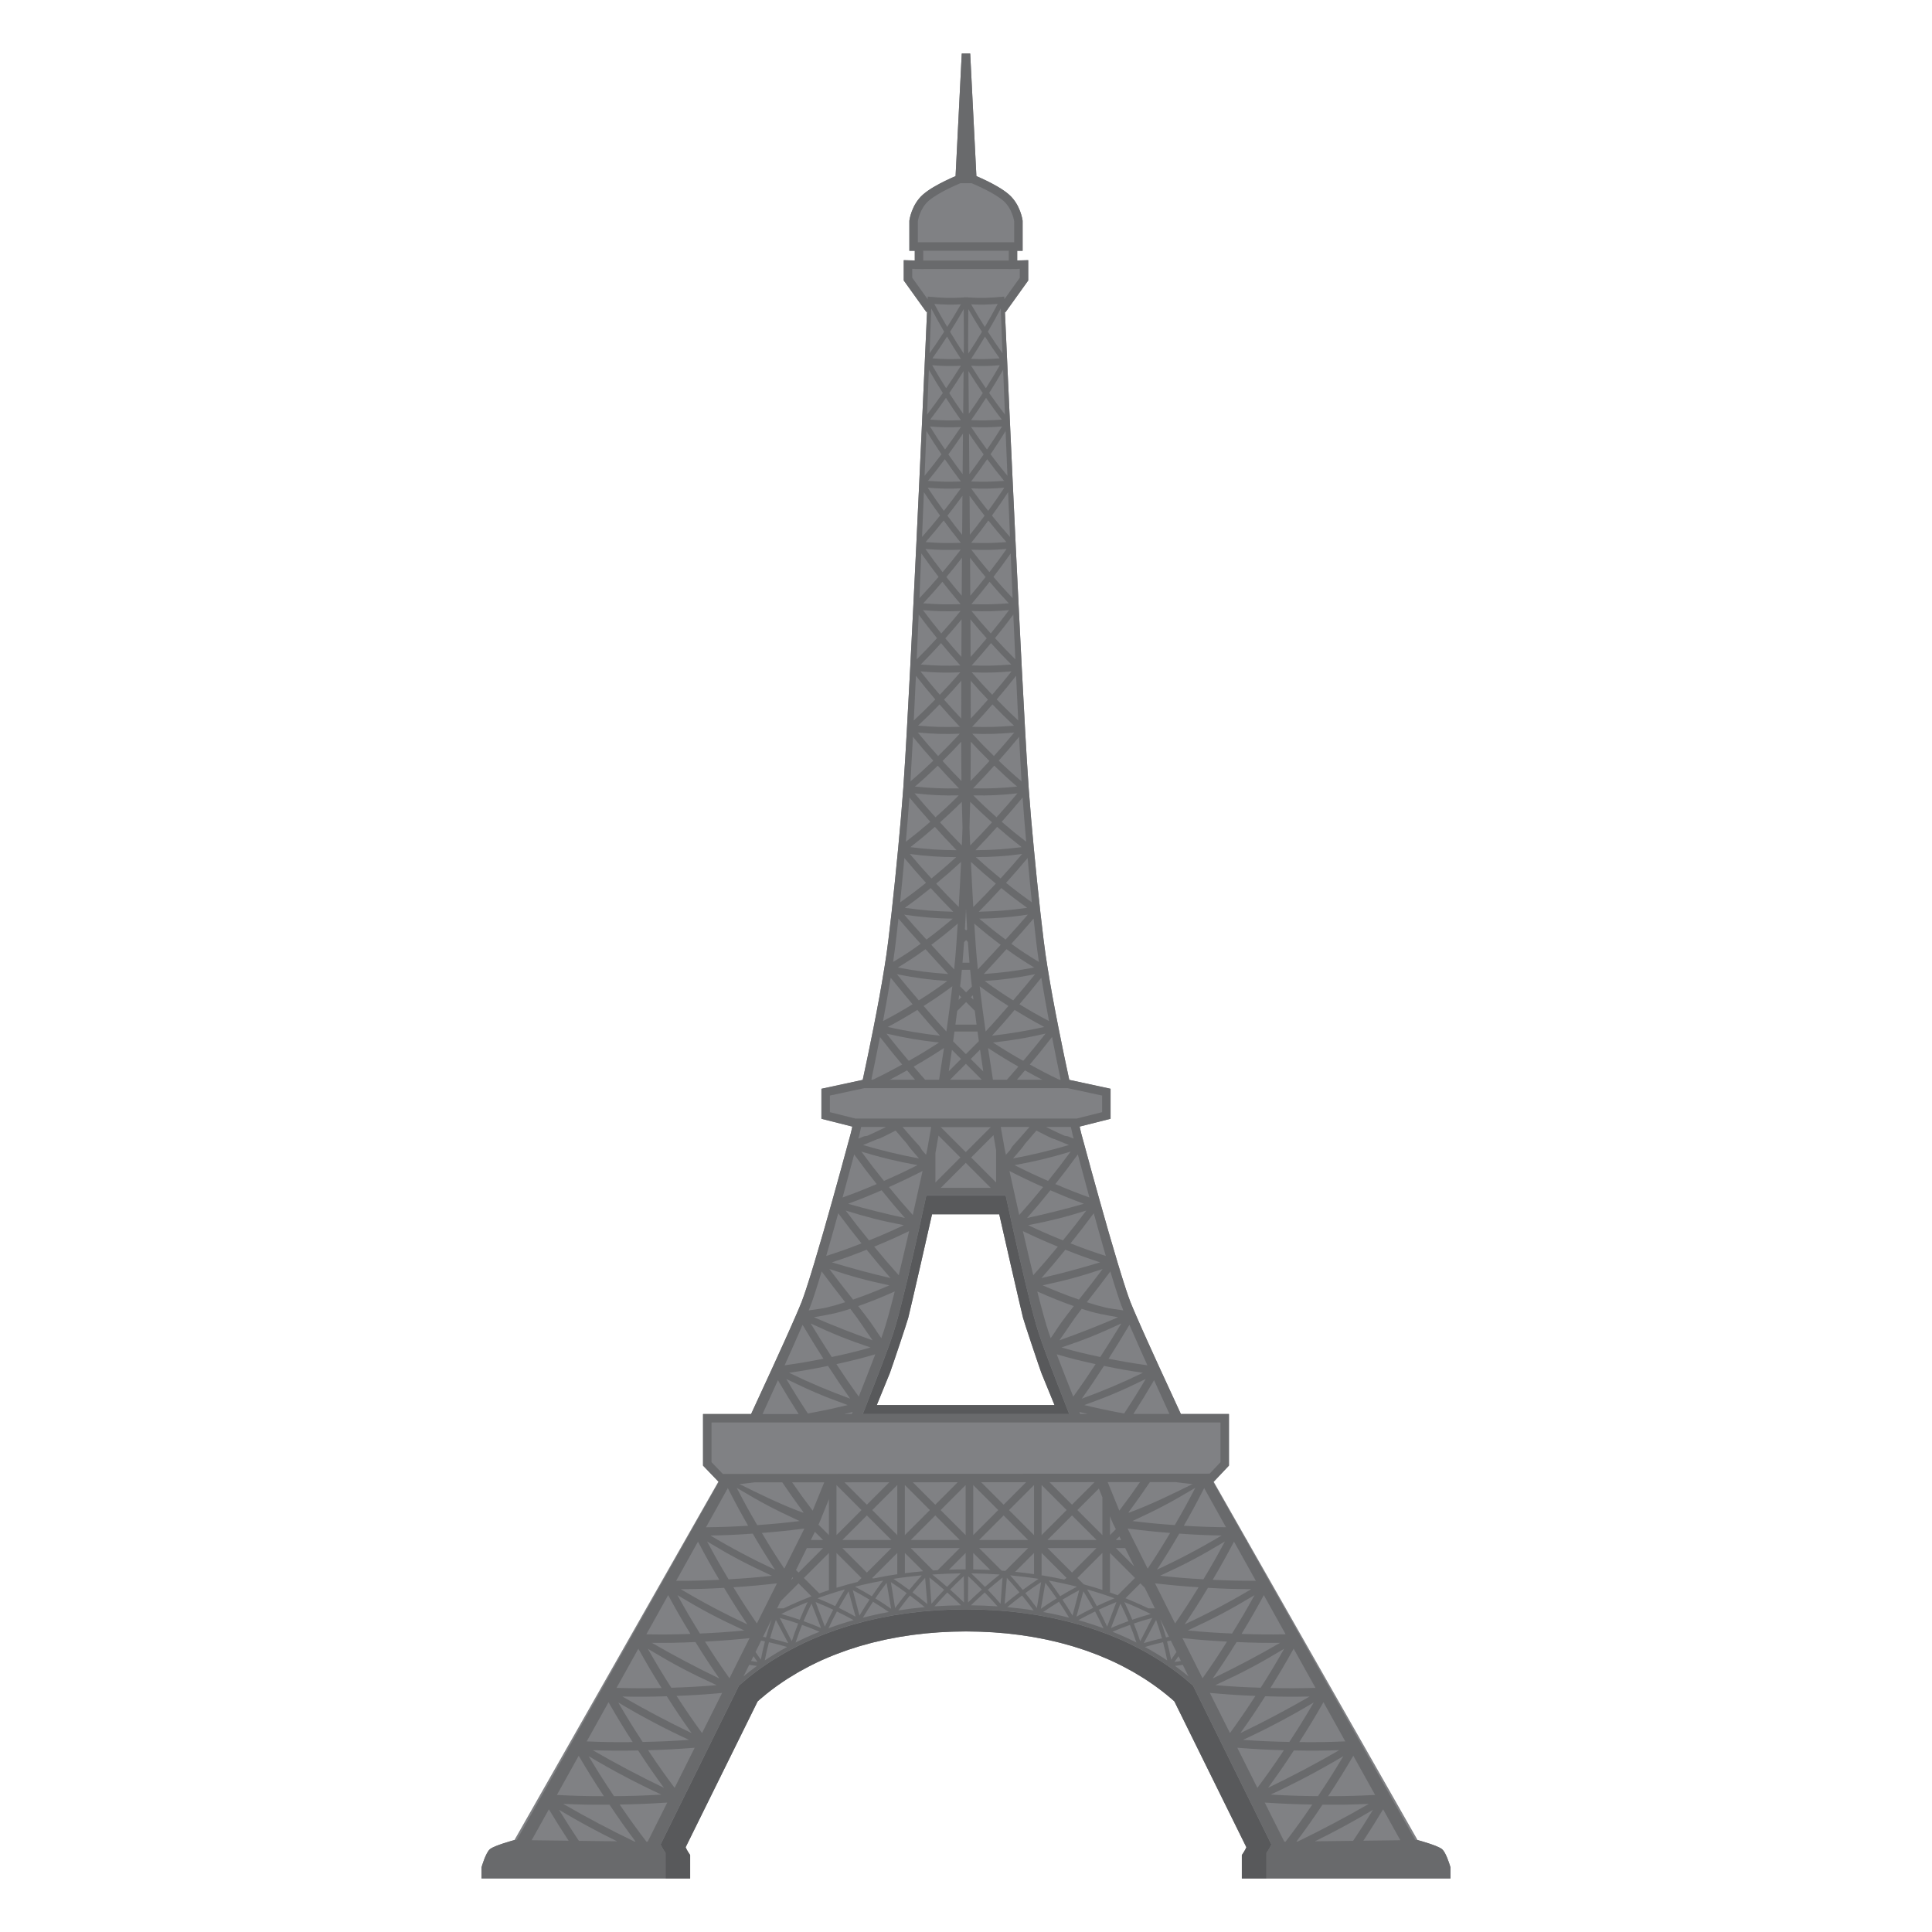 <?xml version="1.0" encoding="UTF-8"?>
<!DOCTYPE svg  PUBLIC '-//W3C//DTD SVG 1.1//EN'  'http://www.w3.org/Graphics/SVG/1.1/DTD/svg11.dtd'>
<svg enable-background="new 0 0 510.236 510.236" version="1.1" viewBox="0 0 510.24 510.24" xml:space="preserve" xmlns="http://www.w3.org/2000/svg">

	<path d="m382.97 492.85c-0.3-0.984-1.188-3.678-2.118-4.463-1.106-0.934-5.816-2.234-6.4-2.393-0.039-0.01-0.06-0.016-0.06-0.016l-53.854-94.633 0.234-0.248 3.794-4.02v-13.616h-12.696l-5.707-12.383-3.188-7.018c-0.908-2.023-1.835-4.084-2.891-6.52l-0.89-2.072-0.69-1.684c-0.398-1.039-0.804-2.232-1.193-3.41-0.658-2.006-1.311-4.098-2.098-6.705-1.945-6.502-2.924-9.949-4.756-16.465-1.693-6.051-2.635-9.49-4.383-15.945h-2e-3l-0.562-2.07-0.375-1.645 8.167-2.063v-7.918l-10.91-2.354c-1.069-4.973-1.763-8.307-2.818-13.613-1.274-6.51-1.936-10-2.996-16.547-0.171-1.087-0.322-2.09-0.459-3.031-0.195-1.361-0.359-2.628-0.523-3.94-0.273-2.177-0.53-4.387-0.834-7.114-0.745-6.815-1.104-10.382-1.745-17.089-0.559-5.979-0.88-9.502-1.322-15.478-0.428-6.072-0.625-9.633-0.967-15.66l-0.89-16.637-0.777-15.409-0.836-17.163-0.791-16.701-0.687-14.825-0.744-16.348-0.596-13.251 0.119 0.105 6.03-8.414v-5.364l-2.91 0.081v-2.56h1.428v-7.939l-0.01-0.07c-8e-3 -0.06-0.141-1.081-0.651-2.442-0.512-1.357-1.404-3.071-2.991-4.449-1.604-1.383-3.876-2.619-5.78-3.556-1.146-0.561-2.147-1-2.771-1.265l-1.637-32.37h-2.229l-1.634 32.37c-0.623 0.265-1.624 0.704-2.771 1.265-1.904 0.937-4.176 2.173-5.781 3.556-1.586 1.379-2.478 3.092-2.99 4.449-0.511 1.36-0.644 2.382-0.652 2.441l-9e-3 0.07v7.94h1.428v2.56l-2.91-0.081v5.364l5.972 8.331 0.181-0.135-0.601 13.428-0.737 16.165-0.744 16.005-0.739 15.641-0.797 16.36-0.817 16.213-0.891 16.637c-0.337 5.914-0.531 9.45-0.94 15.319-0.457 6.202-0.782 9.75-1.354 15.875-0.639 6.704-0.999 10.27-1.751 17.132h1e-3c-0.299 2.681-0.555 4.864-0.822 7.015-0.164 1.313-0.328 2.579-0.523 3.94-0.137 0.941-0.29 1.948-0.462 3.035-1.06 6.557-1.722 10.047-3 16.58-1.051 5.285-1.745 8.617-2.812 13.576l-10.91 2.354v7.918l8.167 2.063-0.375 1.645-0.562 2.07h-2e-3c-1.748 6.455-2.69 9.891-4.381 15.939-1.836 6.531-2.815 9.977-4.768 16.504-0.782 2.594-1.432 4.674-2.088 6.672-0.39 1.178-0.795 2.371-1.191 3.41l-0.692 1.684-0.848 1.98c-1.074 2.475-2.015 4.563-2.933 6.611l-3.285 7.227-5.612 12.174h-12.693v13.623l4.054 4.215-53.88 94.68s-5.276 1.412-6.459 2.408c-1.143 0.965-2.227 4.824-2.227 4.824v2.895h55.105v-6.197s-0.853-1.193-1.191-2.051l4.914-9.961v2e-3l7.305-14.797 6.574-13.32 0.221-0.445c0.19-0.17 0.377-0.346 0.57-0.512l0.085-0.076c0.552-0.477 1.112-0.943 1.683-1.402 0.783-0.629 1.583-1.236 2.396-1.83 0.225-0.162 0.451-0.322 0.676-0.48 0.757-0.537 1.521-1.061 2.299-1.563 0.179-0.117 0.357-0.227 0.537-0.338 0.73-0.463 1.472-0.912 2.223-1.348 0.203-0.117 0.402-0.234 0.606-0.352 0.809-0.459 1.63-0.898 2.46-1.326 0.232-0.119 0.466-0.24 0.7-0.357 0.93-0.467 1.865-0.92 2.814-1.346l0.145-0.063c0.896-0.4 1.803-0.777 2.716-1.143 0.267-0.109 0.54-0.217 0.809-0.32 0.838-0.326 1.68-0.637 2.529-0.932 0.29-0.104 0.578-0.197 0.869-0.297 0.793-0.268 1.59-0.523 2.393-0.766 0.204-0.064 0.407-0.129 0.614-0.189 0.916-0.271 1.841-0.52 2.767-0.762 0.247-0.064 0.495-0.131 0.742-0.191 0.998-0.25 1.999-0.482 3.007-0.699 0.2-0.041 0.399-0.082 0.601-0.123 0.855-0.176 1.712-0.34 2.571-0.492 0.273-0.049 0.545-0.098 0.817-0.145 0.922-0.154 1.845-0.297 2.771-0.426 0.264-0.035 0.528-0.072 0.792-0.107 1.013-0.133 2.027-0.256 3.045-0.355l0.149-0.018c1.036-0.102 2.077-0.184 3.117-0.256 0.172-0.012 0.345-0.025 0.515-0.037 1.054-0.068 2.105-0.115 3.16-0.152 0.243-8e-3 0.486-0.016 0.73-0.021 0.888-0.023 1.776-0.039 2.664-0.043 0.151 0 0.304-2e-3 0.455-2e-3 0.153 0 0.305 2e-3 0.457 2e-3 0.89 4e-3 1.776 0.02 2.664 0.043 0.242 6e-3 0.487 0.014 0.729 0.021 1.057 0.037 2.108 0.084 3.16 0.152 0.172 0.012 0.345 0.025 0.518 0.037 1.041 0.072 2.08 0.154 3.118 0.256l0.144 0.016c1.021 0.102 2.034 0.225 3.049 0.357 0.264 0.035 0.526 0.072 0.79 0.107 0.926 0.129 1.85 0.271 2.769 0.426 0.276 0.047 0.548 0.096 0.822 0.145 0.858 0.152 1.712 0.316 2.563 0.492 0.202 0.041 0.407 0.082 0.607 0.123 1.006 0.217 2.008 0.449 3.002 0.697 0.252 0.063 0.503 0.131 0.753 0.193 0.924 0.242 1.843 0.49 2.756 0.76 0.212 0.063 0.42 0.131 0.631 0.195 0.797 0.24 1.591 0.496 2.379 0.762 0.29 0.1 0.58 0.193 0.871 0.295 0.845 0.295 1.683 0.605 2.516 0.93 0.281 0.107 0.562 0.219 0.841 0.33 0.89 0.359 1.776 0.729 2.651 1.117l0.199 0.088c0.946 0.426 1.881 0.875 2.808 1.34 0.232 0.117 0.461 0.234 0.691 0.354 0.832 0.43 1.657 0.871 2.471 1.332 0.199 0.115 0.395 0.23 0.593 0.346 0.757 0.438 1.504 0.889 2.241 1.355 0.174 0.111 0.35 0.217 0.522 0.33 0.782 0.506 1.55 1.029 2.306 1.568 0.224 0.156 0.447 0.316 0.67 0.477 0.815 0.596 1.62 1.203 2.403 1.834 0.568 0.457 1.127 0.922 1.679 1.398l0.088 0.078c0.194 0.17 0.381 0.344 0.569 0.514l0.221 0.443 6.574 13.32 6.572 13.318 5.646 11.438c-0.312 0.789-1.057 1.859-1.173 2.027l-0.019 0.023v6.197h55.105v-2.895c1e-3 1e-3 -0.037-0.133-0.106-0.36zm-151.41-121.8 3.452-8.446c0.688-1.869 4.541-13.369 4.861-14.606 0.521-2.023 5.892-25.469 6.279-27.328h17.747c0.39 1.861 5.76 25.305 6.281 27.328 0.32 1.237 4.174 12.737 4.859 14.606l3.454 8.446h-46.933z" fill="#808184"/>
	<g fill="#58595B">
		<path d="m282.05 372.61-0.432-1.11-0.229-0.574 3e-3 -2e-3 -2.635-6.773c-0.813-2.118-1.618-4.21-2.611-6.89l-0.071-0.193c-0.187-0.511-0.38-1.035-0.583-1.593l2e-3 -1e-3 -0.277-0.762c-0.294-0.828-0.588-1.66-0.894-2.61-0.546-1.724-0.927-3.113-1.307-4.516-0.616-2.297-1.181-4.539-1.839-7.259-0.027-0.106-0.05-0.206-0.075-0.31-0.116-0.478-0.234-0.967-0.354-1.478l1e-3 -2e-3c-1.293-5.423-2.06-8.822-3.259-14.201h-2e-3c-0.086-0.388-0.169-0.759-0.251-1.126-0.046-0.214-0.092-0.422-0.141-0.643-0.572-2.586-1.038-4.713-1.496-6.823h-20.961c-0.457 2.109-0.923 4.235-1.494 6.823h1e-3c-0.054 0.24-0.104 0.468-0.157 0.7-0.076 0.349-0.152 0.699-0.233 1.068h-2e-3c-1.201 5.379-1.968 8.778-3.261 14.203h1e-3c-0.033 0.134-0.063 0.258-0.094 0.393-0.108 0.45-0.22 0.911-0.334 1.395l-4e-3 -2e-3c-0.658 2.722-1.225 4.964-1.837 7.261-0.38 1.402-0.761 2.792-1.307 4.518-0.304 0.948-0.6 1.78-0.894 2.608l-0.279 0.762 6e-3 1e-3c-0.205 0.558-0.396 1.082-0.587 1.593l-0.069 0.193h-1e-3c-0.992 2.68-1.798 4.771-2.61 6.89l-2.638 6.773 6e-3 2e-3 -0.341 0.859-0.319 0.823-7e-3 -1e-3 -0.338 0.854h54.545l-0.338-0.854-4e-3 4e-3zm-50.491-1.529 3.452-8.446c0.688-1.869 4.541-13.369 4.861-14.606 0.521-2.023 5.892-25.469 6.279-27.328h17.747c0.39 1.861 5.76 25.305 6.281 27.328 0.32 1.237 4.174 12.737 4.859 14.606l3.454 8.446h-46.933z"/>
		<path d="m335.77 487.12-6.146-12.454-7.162-14.508-7.161-14.51-0.238-0.482c-0.026-0.023-0.053-0.048-0.079-0.071-0.66-0.586-1.331-1.162-2.016-1.721-0.156-0.129-0.309-0.262-0.466-0.389-0.847-0.681-1.713-1.337-2.592-1.977-0.25-0.184-0.504-0.361-0.758-0.541-0.816-0.578-1.642-1.145-2.484-1.689-0.199-0.129-0.403-0.253-0.605-0.381-0.787-0.498-1.586-0.981-2.394-1.45-0.228-0.132-0.452-0.266-0.681-0.396-0.885-0.501-1.782-0.982-2.688-1.448-0.246-0.127-0.492-0.254-0.74-0.378-1.011-0.508-2.03-1-3.064-1.465-0.068-0.03-0.138-0.059-0.206-0.089-0.956-0.427-1.925-0.83-2.898-1.221-0.305-0.123-0.61-0.243-0.916-0.362-0.906-0.352-1.818-0.689-2.737-1.01-0.318-0.111-0.638-0.219-0.958-0.326-0.851-0.286-1.705-0.561-2.564-0.821-0.238-0.072-0.475-0.149-0.713-0.22-0.991-0.292-1.989-0.563-2.991-0.822-0.276-0.071-0.553-0.146-0.83-0.215-1.082-0.271-2.169-0.524-3.261-0.758-0.222-0.047-0.444-0.09-0.666-0.136-0.935-0.193-1.872-0.373-2.813-0.54-0.282-0.05-0.563-0.102-0.847-0.149-5e-3 -1e-3 -0.01-1e-3 -0.016-2e-3 -1.002-0.17-2.009-0.323-3.017-0.464-0.291-0.041-0.583-0.08-0.874-0.119-1.129-0.147-2.26-0.284-3.395-0.396-0.012-2e-3 -0.024-3e-3 -0.037-5e-3 -1.131-0.112-2.267-0.2-3.402-0.279-0.206-0.014-0.411-0.032-0.617-0.045-1.136-0.072-2.273-0.126-3.412-0.165-0.277-0.01-0.555-0.017-0.833-0.024-0.944-0.026-1.89-0.041-2.836-0.045-0.18-1e-3 -0.359-4e-3 -0.539-4e-3s-0.359 3e-3 -0.54 4e-3c-0.945 4e-3 -1.89 0.019-2.835 0.045-0.277 8e-3 -0.556 0.015-0.834 0.024-1.138 0.039-2.275 0.093-3.41 0.165-0.207 0.013-0.412 0.031-0.617 0.045-1.137 0.079-2.271 0.167-3.402 0.279-0.014 2e-3 -0.027 3e-3 -0.04 5e-3 -1.134 0.113-2.264 0.249-3.392 0.396-0.291 0.039-0.583 0.078-0.874 0.119-1.01 0.141-2.018 0.295-3.021 0.464-4e-3 1e-3 -8e-3 2e-3 -0.011 2e-3 -0.283 0.048-0.564 0.1-0.846 0.149-0.941 0.167-1.88 0.347-2.814 0.54-0.223 0.046-0.445 0.089-0.666 0.136-1.093 0.233-2.18 0.487-3.262 0.758-0.277 0.069-0.552 0.144-0.827 0.215-1.002 0.26-2 0.53-2.991 0.822-0.242 0.071-0.48 0.148-0.721 0.222-0.856 0.26-1.709 0.533-2.556 0.818-0.321 0.108-0.644 0.216-0.964 0.327-0.916 0.32-1.826 0.657-2.729 1.008-0.31 0.12-0.617 0.242-0.925 0.365-0.972 0.391-1.938 0.793-2.893 1.219-0.069 0.031-0.141 0.06-0.209 0.091-1.035 0.465-2.055 0.957-3.065 1.464-0.247 0.124-0.492 0.251-0.737 0.377-0.906 0.467-1.804 0.947-2.688 1.448-0.229 0.13-0.455 0.265-0.683 0.397-0.808 0.468-1.605 0.951-2.393 1.449-0.203 0.128-0.407 0.253-0.608 0.383-0.848 0.548-1.679 1.118-2.501 1.701-0.242 0.171-0.484 0.342-0.724 0.516-0.891 0.648-1.769 1.313-2.626 2.004-0.129 0.104-0.254 0.214-0.382 0.318-0.717 0.584-1.417 1.186-2.106 1.799-0.018 0.015-0.033 0.03-0.051 0.045l-0.239 0.485-7.163 14.51h2e-3l-7.958 16.12-2e-3 -2e-3 -5.35 10.844c0.368 0.934 1.298 2.236 1.298 2.236v6.753h6.506v-6.197s-0.853-1.192-1.191-2.05l4.914-9.961v2e-3l7.305-14.797 6.574-13.321 0.221-0.444c0.19-0.17 0.377-0.346 0.57-0.513l0.085-0.075c0.552-0.477 1.112-0.943 1.683-1.402 0.783-0.629 1.583-1.237 2.396-1.83 0.225-0.162 0.451-0.322 0.676-0.481 0.757-0.536 1.521-1.061 2.299-1.563 0.179-0.116 0.357-0.226 0.537-0.337 0.73-0.463 1.472-0.913 2.223-1.349 0.203-0.116 0.402-0.234 0.606-0.351 0.809-0.459 1.63-0.898 2.46-1.326 0.232-0.12 0.466-0.241 0.7-0.357 0.93-0.467 1.865-0.921 2.814-1.347l0.145-0.062c0.896-0.4 1.803-0.778 2.716-1.144 0.267-0.108 0.54-0.216 0.809-0.32 0.838-0.325 1.68-0.637 2.529-0.932 0.29-0.104 0.578-0.197 0.869-0.297 0.793-0.268 1.59-0.522 2.393-0.766 0.204-0.063 0.407-0.128 0.614-0.189 0.916-0.271 1.841-0.52 2.767-0.761 0.247-0.064 0.495-0.131 0.742-0.192 0.998-0.249 1.999-0.482 3.007-0.698 0.2-0.042 0.399-0.082 0.601-0.124 0.855-0.175 1.712-0.34 2.571-0.492 0.273-0.048 0.545-0.098 0.817-0.145 0.922-0.154 1.845-0.297 2.771-0.426 0.264-0.035 0.528-0.072 0.792-0.107 1.013-0.133 2.027-0.256 3.045-0.355l0.149-0.017c1.036-0.103 2.077-0.185 3.117-0.257 0.172-0.012 0.345-0.025 0.515-0.036 1.054-0.068 2.105-0.116 3.16-0.153 0.243-8e-3 0.486-0.015 0.73-0.021 0.888-0.024 1.776-0.039 2.664-0.044 0.151 0 0.304-2e-3 0.455-2e-3 0.153 0 0.305 2e-3 0.457 2e-3 0.89 5e-3 1.776 0.02 2.664 0.044 0.242 6e-3 0.487 0.013 0.729 0.021 1.057 0.037 2.108 0.085 3.16 0.153 0.172 0.011 0.345 0.024 0.518 0.036 1.041 0.072 2.08 0.154 3.118 0.257l0.144 0.015c1.021 0.102 2.034 0.225 3.049 0.357 0.264 0.035 0.526 0.072 0.79 0.107 0.926 0.129 1.85 0.271 2.769 0.426 0.276 0.047 0.548 0.097 0.822 0.145 0.858 0.152 1.712 0.317 2.563 0.492 0.202 0.041 0.407 0.082 0.607 0.124 1.006 0.216 2.008 0.449 3.002 0.697 0.252 0.063 0.503 0.131 0.753 0.193 0.924 0.241 1.843 0.49 2.756 0.76 0.212 0.063 0.42 0.131 0.631 0.195 0.797 0.24 1.591 0.495 2.379 0.761 0.29 0.1 0.58 0.193 0.871 0.295 0.845 0.295 1.683 0.606 2.516 0.93 0.281 0.108 0.562 0.22 0.841 0.33 0.89 0.359 1.776 0.729 2.651 1.118l0.199 0.088c0.946 0.425 1.881 0.875 2.808 1.34 0.232 0.116 0.461 0.233 0.691 0.354 0.832 0.43 1.657 0.871 2.471 1.332 0.199 0.114 0.395 0.23 0.593 0.345 0.757 0.438 1.504 0.89 2.241 1.356 0.174 0.11 0.35 0.217 0.522 0.33 0.782 0.505 1.55 1.029 2.306 1.567 0.224 0.157 0.447 0.317 0.67 0.477 0.815 0.596 1.62 1.204 2.403 1.835 0.568 0.457 1.127 0.922 1.679 1.398l0.088 0.078c0.194 0.169 0.381 0.344 0.569 0.514l0.221 0.442 6.574 13.321 6.572 13.317 5.646 11.438c-0.312 0.789-1.057 1.859-1.173 2.027l-0.019 0.022v6.197h6.508v-6.753c-2e-3 4e-3 0.926-1.298 1.292-2.232z"/>
	</g>
	<path d="m382.97 492.82c-0.3-0.983-1.188-3.678-2.118-4.462-1.106-0.935-5.816-2.234-6.4-2.393-0.039-0.011-0.06-0.017-0.06-0.017l-0.624 8e-3 -6.227-11.033-7.952-14.092h2e-3l-8.834-15.655h-2e-3l-7.95-14.095-3e-3 1e-3 -7.069-12.528h2e-3l-6.475-11.472v-0.373h-0.211l-2.151-3.813h-2e-3l-6.483-11.479h0.03l0.096-0.102 4.028-4.269v-13.616h-12.696l-5.707-12.383-3.188-7.019c-0.908-2.022-1.835-4.084-2.891-6.519l-0.89-2.073-0.69-1.683c-0.398-1.04-0.804-2.232-1.193-3.411-0.658-2.005-1.311-4.097-2.098-6.705-1.945-6.501-2.924-9.948-4.756-16.464-1.693-6.052-2.635-9.491-4.383-15.946h-2e-3l-0.562-2.069-0.375-1.645 8.167-2.063v-7.918l-10.91-2.354c-1.069-4.974-1.763-8.307-2.818-13.613-1.274-6.51-1.936-10.001-2.996-16.547-0.171-1.088-0.322-2.091-0.459-3.032-0.195-1.361-0.359-2.628-0.523-3.94-0.273-2.177-0.53-4.387-0.834-7.114-0.745-6.814-1.104-10.382-1.745-17.089-0.559-5.978-0.88-9.501-1.322-15.477-0.428-6.072-0.625-9.634-0.967-15.661l-0.89-16.637-0.777-15.408-0.836-17.164-0.791-16.701-0.687-14.825-0.745-16.346-0.596-13.252 0.119 0.105 6.03-8.414v-5.364l-2.91 0.081v-2.56h1.428v-7.938l-0.01-0.071c-8e-3 -0.06-0.141-1.081-0.651-2.441-0.512-1.357-1.404-3.071-2.991-4.45-1.604-1.383-3.876-2.619-5.78-3.555-1.146-0.562-2.147-1.001-2.771-1.266l-1.637-32.37h-2.229l-1.634 32.37c-0.623 0.265-1.624 0.704-2.771 1.266-1.904 0.936-4.176 2.172-5.781 3.555-1.586 1.379-2.478 3.093-2.99 4.45-0.511 1.36-0.644 2.382-0.652 2.441l-9e-3 0.07v7.939h1.428v2.56l-2.91-0.081v5.364l5.972 8.331 0.181-0.134-0.601 13.428-0.737 16.165-0.744 16.005-0.739 15.64-0.797 16.36-0.817 16.213-0.891 16.637c-0.337 5.915-0.531 9.451-0.94 15.32-0.457 6.202-0.782 9.749-1.354 15.874-0.639 6.704-0.999 10.27-1.751 17.132h1e-3c-0.299 2.682-0.555 4.864-0.822 7.015-0.164 1.313-0.328 2.579-0.523 3.94-0.137 0.941-0.29 1.948-0.462 3.035-1.06 6.558-1.722 10.047-3 16.58-1.051 5.286-1.745 8.618-2.812 13.577l-10.91 2.354v7.918l8.167 2.063-0.375 1.645-0.562 2.069h-2e-3c-1.748 6.455-2.69 9.892-4.381 15.939-1.836 6.531-2.815 9.978-4.768 16.504-0.782 2.594-1.432 4.675-2.088 6.672-0.39 1.179-0.795 2.371-1.191 3.411l-0.692 1.683-0.848 1.98c-1.074 2.476-2.015 4.563-2.933 6.611l-3.285 7.228-5.612 12.174h-12.693v13.622l4.054 4.215 0.115 0.12-6.503 11.508-0.597 1.055-0.287 0.511-7.951 14.092-7.07 12.528-7.952 14.094-7.952 14.09-8.834 15.657-6.227 11.033-0.623-8e-3s-5.276 1.412-6.459 2.409c-1.143 0.965-2.227 4.824-2.227 4.824v2.894h48.598v-6.753s-0.93-1.303-1.298-2.236l5.35-10.844 2e-3 2e-3 7.958-16.12h-2e-3l7.163-14.51 0.239-0.485c0.017-0.015 0.034-0.03 0.05-0.045 0.69-0.613 1.39-1.215 2.107-1.799 0.128-0.104 0.253-0.215 0.382-0.318 0.857-0.69 1.735-1.355 2.625-2.004 0.239-0.174 0.482-0.345 0.724-0.516 0.161-0.114 0.32-0.231 0.483-0.345 0.665-0.463 1.337-0.916 2.018-1.356 0.201-0.13 0.406-0.255 0.608-0.383 0.787-0.498 1.585-0.981 2.393-1.449 0.228-0.133 0.454-0.268 0.683-0.397 0.747-0.422 1.5-0.833 2.262-1.23 0.141-0.074 0.284-0.145 0.426-0.218 0.246-0.126 0.491-0.253 0.738-0.377 1.011-0.507 2.031-0.999 3.065-1.464 0.069-0.031 0.14-0.06 0.209-0.091 0.955-0.426 1.921-0.828 2.893-1.219 0.308-0.123 0.616-0.245 0.925-0.365 0.074-0.028 0.147-0.059 0.221-0.087 0.831-0.32 1.667-0.626 2.509-0.921 0.32-0.111 0.642-0.219 0.964-0.327 0.847-0.285 1.699-0.559 2.555-0.818 0.241-0.073 0.479-0.15 0.721-0.222 0.735-0.217 1.475-0.422 2.216-0.621 0.257-0.069 0.516-0.135 0.775-0.201 0.275-0.071 0.55-0.146 0.827-0.215 1.083-0.271 2.169-0.524 3.262-0.758 0.222-0.047 0.444-0.09 0.666-0.136 0.935-0.193 1.874-0.373 2.815-0.54 0.282-0.05 0.563-0.102 0.845-0.149 3e-3 0 7e-3 -1e-3 0.011-2e-3 1.004-0.169 2.012-0.323 3.021-0.464 0.291-0.041 0.583-0.08 0.874-0.119 1.128-0.147 2.258-0.283 3.392-0.396 0.013-2e-3 0.026-3e-3 0.04-5e-3 0.699-0.069 1.398-0.127 2.099-0.183 0.434-0.035 0.869-0.066 1.304-0.097 0.206-0.014 0.411-0.032 0.617-0.045 1.135-0.072 2.273-0.126 3.411-0.165 0.278-0.01 0.556-0.017 0.834-0.024 0.944-0.026 1.889-0.041 2.834-0.045 0.18-1e-3 0.36-4e-3 0.541-4e-3 0.18 0 0.359 3e-3 0.539 4e-3 0.946 4e-3 1.891 0.019 2.835 0.045 0.278 8e-3 0.556 0.015 0.833 0.024 1.139 0.039 2.276 0.093 3.412 0.165 0.206 0.013 0.411 0.031 0.617 0.045 0.435 0.03 0.87 0.062 1.304 0.097 0.7 0.056 1.4 0.113 2.099 0.183 0.013 2e-3 0.025 3e-3 0.037 5e-3 1.135 0.112 2.266 0.249 3.395 0.396 0.291 0.039 0.583 0.078 0.874 0.119 1.008 0.141 2.015 0.294 3.017 0.464 6e-3 1e-3 0.011 1e-3 0.016 2e-3 0.283 0.048 0.564 0.1 0.847 0.149 0.941 0.167 1.879 0.347 2.813 0.54 0.222 0.046 0.444 0.089 0.666 0.136 1.092 0.233 2.179 0.487 3.261 0.758 0.277 0.069 0.554 0.144 0.83 0.215 0.258 0.067 0.517 0.132 0.773 0.201 0.741 0.199 1.481 0.404 2.218 0.621 0.238 0.07 0.475 0.147 0.713 0.22 0.859 0.261 1.714 0.535 2.564 0.821 0.32 0.107 0.64 0.215 0.958 0.326 0.846 0.295 1.685 0.603 2.519 0.924 0.073 0.027 0.146 0.058 0.219 0.086 0.306 0.119 0.611 0.239 0.916 0.362 0.974 0.391 1.942 0.794 2.898 1.221 0.068 0.03 0.138 0.059 0.206 0.089 1.034 0.465 2.054 0.957 3.064 1.465 0.248 0.124 0.494 0.251 0.74 0.378 0.145 0.074 0.29 0.146 0.435 0.222 0.759 0.396 1.51 0.806 2.254 1.227 0.229 0.13 0.453 0.264 0.681 0.396 0.808 0.469 1.606 0.952 2.394 1.45 0.202 0.128 0.406 0.252 0.605 0.381 0.67 0.434 1.331 0.879 1.985 1.333 0.168 0.117 0.333 0.238 0.499 0.356 0.254 0.18 0.508 0.357 0.758 0.541 0.879 0.64 1.745 1.296 2.592 1.977 0.157 0.127 0.31 0.26 0.466 0.389 0.685 0.559 1.355 1.135 2.016 1.721 0.026 0.023 0.053 0.048 0.079 0.071l0.238 0.482 7.161 14.51 7.162 14.508 6.146 12.454 1e-3 2e-3c-0.367 0.935-1.296 2.234-1.296 2.234v6.753h48.596v-2.894c3e-3 -2e-3 -0.035-0.138-0.104-0.364zm-19.801-18.779c-4.945 0.255-7.43 0.32-12.41 0.329 2.75-4.191 4.08-6.327 6.646-10.677l5.764 10.348zm-31.846-52.766c-2.287 4.128-3.474 6.154-5.936 10.138-4.677-0.21-7.019-0.372-11.716-0.81 7.256-3.356 10.789-5.224 17.652-9.328zm-18.456 7.712c2.542-3.779 3.773-5.711 6.145-9.643 4.585 0.258 6.873 0.325 11.432 0.355-5.693 3.406-11.555 6.503-17.577 9.288zm13.712 4.675c4.621 0.197 6.967 0.241 11.497 0.212-5.819 3.367-11.738 6.495-17.798 9.407 2.574-3.726 3.857-5.689 6.301-9.619zm12.564 1.783c-2.387 4.187-3.623 6.245-6.188 10.282-4.779-0.155-7.181-0.292-11.983-0.679 7.469-3.453 11.106-5.379 18.171-9.603zm-5.001 12.532c4.725 0.143 7.119 0.159 11.741 0.071-5.985 3.458-12.067 6.675-18.297 9.671 2.675-3.77 4.015-5.761 6.556-9.742zm12.824 1.641c-2.487 4.246-3.777 6.336-6.447 10.427-4.884-0.098-7.334-0.209-12.244-0.548 6.4-2.962 12.635-6.255 18.691-9.879zm-5.257 12.677c4.823 0.09 7.27 0.075 11.986-0.07-6.146 3.555-12.399 6.858-18.799 9.934 2.777-3.815 4.17-5.827 6.813-9.864zm13.079 1.496c-2.59 4.307-3.93 6.423-6.704 10.57-4.988-0.045-7.49-0.13-12.509-0.416 6.58-3.046 12.989-6.433 19.213-10.154zm0.505-3.89c-4.845 0.195-7.277 0.232-12.152 0.185 2.646-4.134 3.921-6.244 6.386-10.533l5.766 10.348zm-7.876-14.141c-4.743 0.135-7.125 0.14-11.9 0.037 2.543-4.077 3.772-6.156 6.137-10.384l5.763 10.347zm-7.876-14.137c-4.643 0.072-6.975 0.049-11.645-0.11 2.44-4.023 3.616-6.07 5.88-10.235l5.765 10.345zm-22.995-12.428c-2.396 3.895-3.634 5.806-6.2 9.555l-5.303-10.592c4.61 0.523 6.91 0.731 11.503 1.037zm-7.825 13.079c-0.263 0.054-0.528 0.1-0.789 0.156-0.443-1.598-0.945-3.199-1.503-4.799l1.714 3.472 0.578 1.171zm-5.437-7.508c-2.201-1.069-4.444-2.04-6.715-2.929l3e-3 -7e-3c0.221 0.087 0.44 0.178 0.661 0.267l3.938-3.939 1.148 1.148 2.695 5.46h-1.73zm0.63 1.483c-1.659 0.46-3.284 0.968-4.876 1.521-0.643-1.558-1.339-3.111-2.088-4.659 2.36 0.947 4.686 1.991 6.964 3.138zm-17.693-7.823-1.688-1.688 6.607-6.607v9.755c-1.505-0.489-3.021-0.933-4.544-1.352l3e-3 -0.01c-0.125-0.033-0.252-0.064-0.378-0.098zm-1.803 0.614c-1.511 0.81-2.986 1.651-4.427 2.522-0.95-1.39-1.943-2.769-2.979-4.131 2.484 0.448 4.954 0.987 7.406 1.609zm-8.562-2.876c-0.202-0.034-0.402-0.073-0.604-0.106l-1e-3 9e-3c-0.054-9e-3 -0.107-0.018-0.161-0.026v-5.908l6.608 6.607-0.642 0.425c-1.549-0.338-3.104-0.635-4.663-0.905l1e-3 -8e-3c-0.18-0.033-0.36-0.058-0.538-0.088zm29.711-1.624c2.435-3.729 3.613-5.637 5.879-9.511 4.479 0.311 6.717 0.41 11.169 0.502-5.519 3.303-11.207 6.308-17.048 9.009zm17.933-7.438c-2.186 4.066-3.318 6.066-5.676 9.993-4.572-0.265-6.864-0.454-11.455-0.939 7.041-3.258 10.471-5.073 17.131-9.054zm-29.806-5.325 8e-3 0.021 2e-3 2e-3 0.12 0.291c0.103 0.268 0.235 0.519 0.365 0.768l1e-3 2e-3 0.224 0.44 0.282 0.565-1.55 1.55v-4.974l0.267 0.65-3e-3 2e-3 0.284 0.683zm1.941 3.987 0.322 0.652 0.145 0.293h-1.412l0.945-0.945zm1.518 3.076 0.645 1.306 1.758 3.561-4.866-4.866h2.463zm0.647-5.158c4.502 0.574 6.75 0.807 11.239 1.166-2.291 3.841-3.477 5.728-5.937 9.428l-5.302-10.594zm12.458-0.903c-4.468-0.319-6.707-0.535-11.189-1.072 6.826-3.157 10.151-4.917 16.609-8.776-2.083 4.002-3.168 5.977-5.42 9.848zm-10.692-3.806c-0.498 0.185-1.008 0.371-1.546 0.564 0.07-0.137 0.126-0.299 0.206-0.407l0.232-0.313 0.445-0.605 0.821-1.123 1.474-2.056c0.779-1.1 1.555-2.23 2.483-3.604l6.805-4e-3 1.748 0.222 1.379 0.159 0.746 0.083 0.388 0.044c0.106 0.011 0.201-0.013 0.299-0.03-5.093 2.507-10.188 5.02-15.48 7.07zm-3.953-6e-3 -3.069-7.533 8.53-5e-3c-1.919 2.781-3.179 4.517-5.461 7.538zm-4.472 6.449-6.607-6.607 5.678-5.678 0.505 1.265 0.425 1.058v9.962zm-14.51 1.293 6.485-6.483 6.484 6.483h-12.969zm12.967 2.131-6.481 6.481-6.483-6.481h12.964zm-6.482-11.452-5.949-5.945 11.903-7e-3 -5.954 5.952zm-1.419 1.42-6.608 6.607v-13.216l6.608 6.609zm12.645 23.3c-1.591 0.647-3.146 1.334-4.668 2.059-0.808-1.478-1.664-2.946-2.567-4.404 2.436 0.69 4.852 1.466 7.235 2.345zm-2.182-1.875c0.329 0.11 0.658 0.219 0.986 0.334v-10.436l6.607 6.607-4.568 4.569c-1.002-0.374-2.011-0.733-3.025-1.074zm12.965 5.462c-0.283-0.146-0.565-0.291-0.85-0.434 0.285 0.143 0.567 0.288 0.85 0.434zm26.538-8.211c-4.544 0.01-6.823-0.044-11.389-0.26 2.337-3.964 3.462-5.984 5.625-10.089l5.764 10.349zm-7.875-14.141c-4.441-0.053-6.672-0.135-11.135-0.404 2.232-3.91 3.309-5.9 5.37-9.942l5.765 10.346zm-14.941-29.911h-9.525c2.205-3.432 3.342-5.285 5.471-8.923l4.054 8.923zm-65.358-69.696-0.302-0.503-0.291-0.45c-0.097-0.136-0.199-0.229-0.299-0.344l-0.581-0.643-1.129-1.262-2.53-2.896c5e-3 -3e-3 0.01-5e-3 0.015-8e-3h7.562l-0.116 0.679-0.938 5.296-0.303 1.385-0.743-0.856-0.345-0.398zm0.161 5.52-2.585 11.622c-2.578-2.887-3.837-4.361-6.301-7.374 3.579-1.602 5.357-2.452 8.886-4.248zm-4.555-7.694c0.256 0.286 0.508 0.572 0.745 0.932l0.306 0.45 0.325 0.389 0.681 0.807 1.546 1.808c-4.979-0.92-9.899-2.104-14.754-3.547l2.195-0.896 0.968-0.407 0.465-0.197 0.443-0.133c0.332-0.09 0.672-0.252 1.021-0.426l1.068-0.523 2.432-1.232 1.776 2.074 0.783 0.901zm-7.321-2.845-1.526 0.714-0.781 0.354c-0.132 0.057-0.271 0.133-0.401 0.169l-0.396 0.075-0.439 0.067-0.487 0.196-1.049 0.417 0.28-1.055 0.451-2.023h6.568c-0.805 0.401-1.528 0.755-2.22 1.086zm10.537 8.998c-3.52 1.763-5.293 2.598-8.862 4.165-2.441-3.038-3.636-4.587-5.965-7.745 5.851 1.745 8.819 2.463 14.827 3.58zm-3.318 13.957c-5.053-1.083-10.042-2.331-15.011-3.754 3.517-1.31 5.327-2.04 8.858-3.569 2.413 2.996 3.674 4.495 6.153 7.323zm1.101 3.468c-1.07 4.653-1.612 6.977-2.739 11.649-2.643-2.967-3.939-4.474-6.48-7.547 3.711-1.535 5.557-2.357 9.219-4.102zm-1.384-1.567c-3.654 1.71-5.494 2.516-9.196 4.015-2.521-3.093-3.758-4.667-6.171-7.878 6.061 1.869 9.138 2.645 15.367 3.863zm-3.514 13.966c-5.219-1.209-10.365-2.592-15.491-4.15 3.636-1.199 5.514-1.885 9.173-3.337 2.483 3.052 3.782 4.584 6.318 7.487zm1.1 3.543c-0.593 2.352-1.058 4.128-1.554 5.939-0.251 0.908-0.511 1.821-0.818 2.854-0.158 0.522-0.324 1.062-0.53 1.687l-0.643 1.847c-1.19-1.685-2.042-3.121-2.973-4.363-0.926-1.263-1.861-2.488-3.126-4.101 3.888-1.39 5.816-2.184 9.644-3.863zm-1.413-1.622c-3.809 1.638-5.728 2.407-9.589 3.759-2.538-3.198-3.799-4.801-6.268-8.07 6.251 2.054 9.422 2.928 15.857 4.311zm-4.442 14.512c-5.246-1.847-10.385-3.882-15.491-6.081 3.847-0.7 5.761-0.953 9.614-2.236 2.466 3.173 3.584 5.07 5.877 8.317zm-0.548 1.898c-4.093 1.162-6.137 1.644-10.229 2.517-2.278-3.505-3.379-5.298-5.563-8.861 6.182 2.863 9.337 4.149 15.792 6.344zm-5.351 13.521c-5.499-1.992-10.88-4.272-16.137-6.833 4.11-0.617 6.169-0.979 10.278-1.822 2.278 3.523 3.45 5.258 5.859 8.655zm-0.668 1.688c-4.203 1.001-6.309 1.446-10.519 2.225-2.348-3.581-3.484-5.406-5.689-9.108 6.336 3.094 9.579 4.473 16.208 6.883zm1.309 1.822-0.214 0.531h-1.979c0.679-0.162 1.39-0.334 2.193-0.531zm-4.291-12.635c4.109-0.906 6.162-1.408 10.269-2.59-1.73 4.522-2.604 6.727-4.36 11.167-2.434-3.368-3.613-5.086-5.909-8.577zm7.294 12.312 7e-3 1e-3 0.319-0.823 0.341-0.859-6e-3 -2e-3 2.638-6.773c0.813-2.118 1.618-4.21 2.61-6.89h1e-3l0.069-0.193c0.19-0.511 0.382-1.035 0.587-1.593l-6e-3 -1e-3 0.279-0.762c0.294-0.828 0.59-1.66 0.894-2.608 0.546-1.726 0.927-3.115 1.307-4.518 0.612-2.297 1.179-4.539 1.837-7.261l4e-3 2e-3c0.114-0.483 0.226-0.944 0.334-1.395 0.031-0.135 0.061-0.259 0.094-0.393h-1e-3c1.293-5.425 2.06-8.824 3.261-14.203h2e-3c0.081-0.369 0.157-0.72 0.233-1.068 0.054-0.232 0.104-0.46 0.157-0.7h-1e-3c0.571-2.588 1.037-4.714 1.495-6.823h20.96c0.458 2.11 0.924 4.237 1.496 6.823 0.049 0.221 0.095 0.429 0.141 0.643 0.082 0.367 0.165 0.738 0.251 1.126h2e-3c1.199 5.379 1.966 8.778 3.259 14.201l-1e-3 2e-3c0.12 0.511 0.238 1 0.354 1.478 0.025 0.104 0.048 0.203 0.075 0.31 0.658 2.72 1.223 4.962 1.839 7.259 0.38 1.402 0.761 2.792 1.307 4.516 0.306 0.95 0.6 1.782 0.894 2.61l0.277 0.762-2e-3 1e-3c0.203 0.558 0.396 1.082 0.583 1.593l0.071 0.193c0.993 2.68 1.799 4.771 2.611 6.89l2.635 6.773-3e-3 2e-3 0.229 0.574 0.432 1.11 5e-3 -3e-3 0.338 0.854h-54.545l0.337-0.855zm28.288-66.887 5.902-5.897 0.127 0.756 0.573 3.3v8.446l-6.602-6.605zm5.185 8.022h-13.204l6.603-6.604 6.601 6.604zm-6.601-9.437-6.603-6.602h13.204l-6.601 6.602zm-1.419 1.415-6.6 6.604v-7.799l0.084-0.396 0.618-3.552 0.108-0.646 5.79 5.789zm36.94 52.695c-4.095-0.873-6.137-1.353-10.228-2.515 6.451-2.196 9.605-3.484 15.791-6.349-2.184 3.566-3.285 5.359-5.563 8.864zm0.98 2.35c4.109 0.843 6.168 1.205 10.276 1.822-5.257 2.561-10.64 4.841-16.138 6.835 2.412-3.398 3.584-5.134 5.862-8.657zm-11.757-6.762c2.293-3.249 3.41-5.146 5.879-8.319 3.85 1.283 5.766 1.536 9.612 2.236-5.108 2.199-10.245 4.234-15.491 6.083zm-2.31-0.566-0.643-1.847c-0.205-0.625-0.373-1.164-0.531-1.687-0.31-1.032-0.567-1.945-0.816-2.854-0.498-1.812-0.963-3.586-1.556-5.939 3.827 1.68 5.756 2.472 9.644 3.861-1.263 1.611-2.2 2.839-3.124 4.102-0.933 1.241-1.784 2.679-2.974 4.364zm7.456-10.189c-3.861-1.352-5.78-2.121-9.587-3.759 6.431-1.382 9.604-2.258 15.854-4.312-2.467 3.27-3.729 4.873-6.267 8.071zm-9.9-5.68c2.534-2.9 3.833-4.435 6.316-7.487 3.661 1.452 5.537 2.138 9.176 3.335-5.127 1.56-10.273 2.945-15.492 4.152zm-2.16-0.749c-1.127-4.673-1.669-6.997-2.739-11.651 3.663 1.745 5.508 2.566 9.22 4.103-2.542 3.072-3.84 4.581-6.481 7.548zm7.839-9.203c-3.699-1.499-5.538-2.303-9.192-4.013 6.228-1.219 9.302-1.999 15.365-3.868-2.415 3.211-3.65 4.789-6.173 7.881zm-9.478-5.915c2.479-2.826 3.738-4.327 6.152-7.323 3.532 1.529 5.341 2.26 8.858 3.569-4.968 1.423-9.955 2.671-15.01 3.754zm-2.07-0.794-2.587-11.621c3.528 1.795 5.308 2.643 8.888 4.245-2.466 3.015-3.725 4.49-6.301 7.376zm7.616-8.998c-3.569-1.567-5.342-2.4-8.861-4.164 6.003-1.116 8.972-1.838 14.826-3.582-2.33 3.157-3.523 4.708-5.965 7.746zm5.707-11.586-0.487-0.196-0.439-0.069-0.396-0.075c-0.131-0.036-0.271-0.112-0.403-0.168l-0.781-0.354-1.524-0.714c-0.693-0.331-1.418-0.686-2.223-1.086h6.569l0.451 2.023 0.28 1.055-1.047-0.416zm-5.293 0.047c0.349 0.174 0.692 0.336 1.021 0.426l0.443 0.133 0.467 0.197 0.968 0.406 2.193 0.896c-4.854 1.44-9.773 2.626-14.751 3.545l1.544-1.804 0.678-0.808 0.325-0.388 0.306-0.45c0.238-0.36 0.489-0.646 0.745-0.934l0.783-0.901 1.775-2.075 2.434 1.232 1.069 0.525zm-7.855 0.196-1.129 1.262-0.581 0.643c-0.099 0.114-0.201 0.208-0.299 0.344l-0.29 0.449-0.302 0.503-0.346 0.398-0.743 0.855-0.303-1.383-0.938-5.298-0.115-0.679h7.562c5e-3 3e-3 0.01 5e-3 0.015 8e-3l-2.531 2.898zm9.726 57.139c4.108 1.184 6.159 1.684 10.272 2.59-2.299 3.491-3.477 5.213-5.908 8.581-1.757-4.44-2.632-6.646-4.364-11.171zm8.171 15.756h-1.978l-0.214-0.531c0.802 0.197 1.513 0.369 2.192 0.531zm-0.883-2.353c6.627-2.407 9.871-3.789 16.208-6.884-2.207 3.704-3.342 5.527-5.688 9.108-4.211-0.778-6.317-1.223-10.52-2.224zm11.918-21.197c1.847 4.246 2.813 6.4 4.733 10.689-4.101-0.581-6.149-0.927-10.243-1.733 2.26-3.543 3.352-5.349 5.51-8.956zm-3.355-8.649c0.259 0.793 0.519 1.579 0.797 2.378l0.43 1.173 0.519 1.295c-1.961-0.322-3.36-0.429-4.816-0.787-1.447-0.336-2.901-0.757-4.836-1.377 2.514-3.228 3.769-4.839 6.221-8.133 0.662 2.215 1.17 3.857 1.685 5.451zm-2.889-9.537c-3.748-1.208-5.616-1.876-9.324-3.318 2.51-3.128 3.739-4.72 6.143-7.962 1.253 4.53 1.886 6.792 3.181 11.28zm-4.326-15.44c-3.622-1.318-5.424-2.028-9.001-3.547 2.43-3.071 3.617-4.64 5.938-7.828l3.063 11.375zm-7.593-31.106h-0.393c-3.011-1.45-4.66-2.304-7.753-4.006 2.391-2.862 3.563-4.319 5.865-7.274 0.888 4.522 1.356 6.83 2.281 11.28zm-25.044-44.314c0.015-0.262 0.028-0.526 0.041-0.779 0.013 0.253 0.028 0.518 0.042 0.78 4e-3 0.117 0.012 0.227 0.018 0.342 0.025 0.477 0.052 0.965 0.079 1.475h1e-3c0.055 0.996 0.108 1.914 0.161 2.806l-0.271 0.271-0.327-0.326c0.052-0.875 0.104-1.774 0.158-2.75h2e-3l0.012-0.222c0.03-0.515 0.056-1.043 0.088-1.596h-4e-3zm0.07 7.455 0.479 0.479c0.026 0.397 0.053 0.795 0.08 1.189 0.096 1.362 0.198 2.768 0.332 4.292h-1.838c0.134-1.524 0.236-2.93 0.332-4.292 0.025-0.374 0.05-0.751 0.075-1.127l0.54-0.541zm6.84 25.24c2.434-2.674 3.629-4.043 5.982-6.815 3.093 1.906 4.66 2.806 7.824 4.507-4.56 1.008-9.163 1.783-13.806 2.308zm14.141-0.56c-2.313 2.927-3.488 4.369-5.891 7.203-3.229-1.836-4.828-2.802-7.987-4.841 5.6-0.647 8.378-1.128 13.878-2.362zm-8.547-8.77c-3.057-1.933-4.57-2.953-7.53-5.117 4.925-0.342 8.483-0.837 13.322-1.803-2.282 2.779-3.44 4.178-5.792 6.92zm-7.761-6.965c2.416-2.604 3.608-3.933 5.995-6.565 2.87 2.083 4.337 3.038 7.315 4.853-5.288 0.959-7.951 1.313-13.31 1.712zm-5.899-50.968c-1.881-1.925-2.999-3.11-4.995-5.298 2.046-2.027 3.184-3.198 4.938-5.093 5e-3 3.697 0.013 6.596 0.057 10.391zm-4.595-21.496c1.891-1.998 2.962-3.17 4.557-4.999l-0.017 9.987c-1.666-1.754-2.719-2.915-4.54-4.988zm0.326-16.19c1.785-2.006 2.795-3.181 4.299-5.011l-0.049 9.918c-1.547-1.711-2.544-2.866-4.25-4.907zm4.361 43.173c0.056 2.513 0.116 4.634 0.19 6.838-0.053 1.389-0.114 2.857-0.19 4.675-2.341-2.382-3.491-3.602-5.755-6.085 2.365-2.119 3.615-3.289 5.755-5.428zm-4.071-59.365c1.708-2.042 2.659-3.22 4.109-5.1l-0.064 10.039c-1.482-1.733-2.425-2.888-4.045-4.939zm0.266-16.192c1.646-2.104 2.546-3.292 3.971-5.266l-0.081 10.312c-1.449-1.798-2.34-2.955-3.89-5.046zm0.247-16.192c1.599-2.186 2.447-3.391 3.868-5.5l-0.097 10.719c-1.432-1.895-2.275-3.066-3.771-5.219zm9.916-17.472c-1.604-2.338-2.385-3.531-3.899-5.944 2.782 0.129 4.808 0.093 7.582-0.133-1.426 2.463-2.166 3.684-3.683 6.077zm0.045 2.543c1.623 2.342 2.457 3.492 4.165 5.744-3.244 0.229-4.871 0.259-8.12 0.148 1.624-2.315 2.416-3.494 3.955-5.892zm-3.951-10.298c1.511-2.317 2.245-3.496 3.665-5.891 1.506 2.344 2.278 3.497 3.868 5.758-3.01 0.212-4.518 0.238-7.533 0.133zm3.082 9.036c-1.445 2.238-2.241 3.419-3.68 5.459l-0.109-11.276c1.441 2.311 2.227 3.521 3.789 5.817zm0.234 16.191c-1.494 2.152-2.339 3.323-3.771 5.219l-0.096-10.718c1.422 2.11 2.268 3.315 3.867 5.499zm-3.409 69.756-0.019-9.989c1.597 1.829 2.668 3.001 4.559 5.001-1.82 2.072-2.876 3.235-4.54 4.988zm1e-3 6.113c1.756 1.895 2.892 3.066 4.939 5.094-1.998 2.188-3.116 3.374-4.997 5.299 0.044-3.797 0.054-6.696 0.058-10.393zm-0.037-22.384-0.049-9.921c1.504 1.832 2.515 3.005 4.299 5.011-1.704 2.04-2.703 3.198-4.25 4.91zm-0.112 38.263c2.142 2.139 3.392 3.308 5.757 5.425-2.262 2.486-3.414 3.707-5.757 6.089-0.076-1.813-0.136-3.279-0.188-4.667 0.071-2.206 0.132-4.331 0.188-6.847zm-0.164-80.82c1.425 1.972 2.324 3.162 3.971 5.265-1.553 2.092-2.44 3.25-3.891 5.048l-0.08-10.313zm0.125 16.356c1.452 1.88 2.403 3.059 4.111 5.101-1.619 2.051-2.563 3.207-4.043 4.939l-0.068-10.04zm-1.038 117.35 2.282 2.285c0.152 1.195 0.312 2.403 0.483 3.681h-5.59c0.169-1.254 0.326-2.441 0.476-3.615l2.349-2.351zm-1.989-0.568c0.049-0.416 0.099-0.838 0.149-1.271l0.561 0.561-0.71 0.71zm3.27-0.71 0.508-0.508c0.046 0.392 0.091 0.773 0.136 1.151l-0.644-0.643zm0.608-23.821c-0.269-4.769-0.391-7.145-0.617-11.908 2.588 2.369 3.905 3.514 6.58 5.726-2.344 2.526-3.536 3.763-5.963 6.182zm-0.503 19.752h5e-3c0.048 0.439 0.093 0.845 0.139 1.26l-1.529 1.529-1.581-1.58c0.044-0.399 0.087-0.788 0.133-1.21h5e-3c0.062-0.569 0.116-1.111 0.17-1.642l0.023-0.209h-2e-3c0.046-0.452 0.088-0.887 0.13-1.318h2.184c0.096 0.996 0.202 2.039 0.323 3.17zm-3.332-19.751c-2.424-2.42-3.618-3.659-5.959-6.184 2.673-2.213 3.989-3.357 6.576-5.728-0.225 4.765-0.347 7.144-0.617 11.912zm-1.208 16.488c-2.43-2.579-3.637-3.903-6.037-6.497 2.842-2.149 4.238-3.278 6.982-5.614-0.315 4.776-0.455 7.188-0.945 12.111zm-0.12 17.865c0.07-0.508 0.136-0.983 0.201-1.461h6.088c0.065 0.478 0.13 0.953 0.2 1.461h-1e-3c0.037 0.271 0.073 0.527 0.112 0.789 0.013 0.095 0.026 0.193 0.04 0.288l-3.422 3.422-3.374-3.373c0.052-0.367 0.104-0.739 0.159-1.126h-3e-3zm6.372-17.867c-0.491-4.921-0.628-7.331-0.945-12.109 2.745 2.334 4.14 3.463 6.98 5.614-2.398 2.591-3.605 3.917-6.035 6.495zm7.324-7.888c-2.824-2.115-4.217-3.23-6.938-5.52 4.718-0.089 8.142-0.378 12.811-1.066-2.306 2.673-3.487 3.993-5.873 6.586zm-7.079-7.347c2.42-2.451 3.612-3.701 5.95-6.256 2.695 2.171 4.063 3.218 6.841 5.218-5.093 0.684-7.653 0.897-12.791 1.038zm5.761-8.793c-2.663-2.178-3.978-3.312-6.547-5.64 4.507-0.016 7.775-0.24 12.241-0.828-2.229 2.631-3.374 3.931-5.694 6.468zm-6.655-7.461c2.339-2.411 3.486-3.645 5.744-6.158 2.546 2.219 3.843 3.287 6.475 5.349-4.871 0.577-7.316 0.743-12.219 0.809zm5.593-8.696c-2.511-2.228-3.747-3.382-6.152-5.779 4.287 0.077 7.405-0.077 11.669-0.546-2.169 2.553-3.274 3.833-5.517 6.325zm-6.221-7.627c2.279-2.366 3.403-3.559 5.61-6.007 2.366 2.287 3.572 3.398 6.035 5.523-4.648 0.436-6.977 0.537-11.645 0.484zm5.525-8.55c-2.338-2.292-3.488-3.477-5.729-5.892 4.072 0.144 7.037 0.058 11.095-0.316-2.103 2.528-3.176 3.775-5.366 6.208zm-5.764-7.713c2.191-2.318 3.267-3.503 5.375-5.93 2.234 2.312 3.369 3.438 5.688 5.621-4.419 0.356-6.633 0.42-11.063 0.309zm5.31-8.473c-2.206-2.309-3.292-3.5-5.403-5.92 3.854 0.154 6.663 0.087 10.508-0.252-1.993 2.514-3.018 3.755-5.105 6.172zm-5.432-7.736c2.084-2.312 3.104-3.492 5.104-5.908 2.108 2.321 3.181 3.453 5.372 5.658-4.184 0.321-6.28 0.37-10.476 0.25zm5.045-8.453c-2.081-2.319-3.105-3.511-5.097-5.931 3.643 0.152 6.294 0.095 9.927-0.218-1.884 2.504-2.854 3.739-4.83 6.149zm-5.116-7.745c1.973-2.31 2.936-3.489 4.82-5.899 1.985 2.329 2.998 3.464 5.065 5.684-3.948 0.294-5.928 0.337-9.885 0.215zm4.767-8.443c-1.961-2.326-2.922-3.518-4.795-5.938 3.427 0.148 5.922 0.098 9.341-0.19-1.773 2.491-2.684 3.724-4.546 6.128zm-4.811-7.752c1.856-2.309 2.766-3.487 4.532-5.893 1.865 2.333 2.818 3.474 4.767 5.705-3.715 0.272-5.576 0.31-9.299 0.188zm4.485-8.436c-1.845-2.33-2.744-3.524-4.497-5.943 3.214 0.145 5.554 0.099 8.758-0.169-1.66 2.484-2.512 3.712-4.261 6.112zm-4.507-7.755c1.74-2.312 2.589-3.49 4.243-5.892 1.745 2.337 2.636 3.482 4.466 5.726-3.48 0.25-5.223 0.283-8.709 0.166zm4.195-8.437c-1.722-2.334-2.563-3.526-4.195-5.943 2.996 0.138 5.18 0.098 8.17-0.15-1.544 2.473-2.34 3.698-3.975 6.093zm0.571-14.937c1.521-2.416 2.259-3.643 3.691-6.134l0.473 11.83c-1.707-2.233-2.539-3.374-4.164-5.696zm-0.347-16.189c1.405-2.41 2.088-3.634 3.403-6.113l0.464 11.83c-1.59-2.243-2.362-3.389-3.867-5.717zm-0.801-1.253c-1.485-2.346-2.207-3.539-3.606-5.959 2.808 0.101 4.207 0.077 7.01-0.117-1.32 2.464-2.001 3.682-3.404 6.076zm-0.76 1.28c-1.408 2.352-2.142 3.525-3.619 5.773l-0.031-3.13 0.044-8.642c1.398 2.436 2.121 3.637 3.606 5.999zm-8.639 16.191c1.562-2.296 2.349-3.504 3.79-5.815l-0.108 11.274c-1.44-2.04-2.234-3.221-3.682-5.459zm3.836-10.417c-1.474-2.248-2.211-3.423-3.617-5.774 1.487-2.36 2.21-3.562 3.608-5.996l0.042 8.615-0.033 3.155zm-0.753 1.381c-3.016 0.105-4.521 0.079-7.531-0.133 1.588-2.262 2.363-3.414 3.868-5.758 1.421 2.395 2.154 3.573 3.663 5.891zm-3.622-8.435c-1.405-2.395-2.083-3.611-3.403-6.076 2.803 0.194 4.204 0.217 7.01 0.116-1.4 2.42-2.12 3.615-3.607 5.96zm-0.802 1.253c-1.503 2.328-2.276 3.472-3.865 5.716l0.465-11.831c1.318 2.479 1.996 3.704 3.4 6.115zm4.418 8.992c-1.515 2.413-2.295 3.606-3.897 5.944-1.519-2.394-2.258-3.613-3.686-6.077 2.776 0.226 4.799 0.262 7.583 0.133zm0.011 14.38c-3.253 0.111-4.876 0.08-8.12-0.149 1.708-2.252 2.54-3.401 4.165-5.743 1.537 2.398 2.328 3.578 3.955 5.892zm-0.01 1.811c-1.632 2.416-2.474 3.61-4.195 5.943-1.633-2.396-2.432-3.62-3.974-6.094 2.991 0.248 5.173 0.288 8.169 0.151zm2e-3 14.38c-3.486 0.117-5.229 0.084-8.709-0.166 1.829-2.243 2.721-3.389 4.464-5.726 1.655 2.401 2.502 3.58 4.245 5.892zm-0.012 1.811c-1.751 2.419-2.652 3.613-4.494 5.943-1.75-2.399-2.603-3.628-4.262-6.112 3.206 0.268 5.545 0.314 8.756 0.169zm-0.012 14.38c-3.724 0.122-5.583 0.084-9.297-0.188 1.947-2.231 2.9-3.372 4.765-5.705 1.769 2.406 2.675 3.584 4.532 5.893zm-0.015 1.815c-1.873 2.419-2.834 3.612-4.795 5.938-1.864-2.404-2.773-3.635-4.546-6.128 3.42 0.287 5.913 0.338 9.341 0.19zm-0.028 14.379c-3.959 0.123-5.937 0.08-9.886-0.214 2.067-2.22 3.08-3.355 5.066-5.685 1.885 2.411 2.849 3.591 4.82 5.899zm-0.018 1.816c-1.993 2.42-3.015 3.611-5.098 5.931-1.976-2.411-2.945-3.644-4.83-6.147 3.633 0.311 6.284 0.368 9.928 0.216zm-0.055 14.383c-4.193 0.12-6.292 0.071-10.474-0.25 2.191-2.205 3.266-3.337 5.372-5.658 1.999 2.415 3.018 3.596 5.102 5.908zm-0.025 1.816c-2.114 2.42-3.196 3.611-5.403 5.92-2.087-2.418-3.111-3.658-5.106-6.172 3.845 0.339 6.653 0.406 10.509 0.252zm-0.094 14.393c-4.431 0.11-6.646 0.048-11.063-0.309 2.318-2.184 3.455-3.31 5.687-5.621 2.108 2.427 3.18 3.611 5.376 5.93zm-0.035 1.821c-2.243 2.414-3.394 3.6-5.729 5.892-2.188-2.433-3.267-3.679-5.364-6.208 4.056 0.374 7.02 0.459 11.093 0.316zm-0.204 14.443c-4.667 0.052-6.996-0.05-11.645-0.485 2.462-2.124 3.669-3.235 6.036-5.522 2.206 2.448 3.329 3.64 5.609 6.007zm-0.069 1.847c-2.404 2.397-3.644 3.552-6.154 5.779-2.244-2.492-3.348-3.772-5.515-6.325 4.264 0.469 7.381 0.623 11.669 0.546zm-0.559 14.473c-4.902-0.064-7.348-0.228-12.217-0.807 2.632-2.061 3.928-3.131 6.473-5.35 2.257 2.514 3.405 3.745 5.744 6.157zm-0.11 1.824c-2.569 2.328-3.883 3.462-6.546 5.64-2.322-2.537-3.465-3.838-5.696-6.468 4.468 0.588 7.738 0.813 12.242 0.828zm-0.785 14.431c-5.138-0.142-7.698-0.352-12.791-1.036 2.778-2.001 4.146-3.048 6.844-5.219 2.338 2.555 3.527 3.805 5.947 6.255zm-0.14 1.829c-2.723 2.289-4.114 3.404-6.937 5.52-2.385-2.593-3.569-3.913-5.873-6.586 4.67 0.688 8.093 0.978 12.81 1.066zm-1.19 14.617c-5.362-0.4-8.023-0.757-13.309-1.715 2.978-1.814 4.445-2.77 7.315-4.851 2.386 2.631 3.576 3.961 5.994 6.566zm-0.232 1.845c-2.958 2.162-4.474 3.185-7.526 5.117-2.354-2.741-3.512-4.141-5.796-6.92 4.84 0.967 8.398 1.462 13.322 1.803zm-1.934 14.448c-4.641-0.524-9.244-1.3-13.805-2.309 3.161-1.701 4.729-2.601 7.821-4.507 2.356 2.773 3.549 4.14 5.984 6.816zm-0.264 1.8c-3.159 2.038-4.757 3.008-7.987 4.844-2.401-2.834-3.578-4.276-5.889-7.2 5.498 1.233 8.277 1.708 13.876 2.356zm-6.327 9.819h-6.678c1.402-0.725 2.73-1.446 4.567-2.472 0.807 0.953 1.477 1.738 2.111 2.472zm-0.367-3.46c3.237-1.868 4.841-2.848 8.007-4.919-0.516 3.439-0.855 5.634-1.294 8.379h-3.698c-0.914-1.026-1.82-2.068-3.015-3.46zm2.63-16.013c3.074-1.97 4.596-3.005 7.584-5.21-0.577 4.814-0.898 7.198-1.569 11.954-2.448-2.647-3.649-4.002-6.015-6.744zm7.474 11.583 2.413 2.413-3.246 3.246c0.271-1.792 0.538-3.6 0.833-5.659zm3.694 3.694 4.195 4.196h-8.392l4.197-4.196zm1.278-1.281 2.462-2.462c0.303 2.104 0.573 3.946 0.851 5.774l-3.313-3.312zm2.36-19.206c2.99 2.208 4.508 3.238 7.584 5.208-2.368 2.744-3.567 4.099-6.013 6.746-0.672-4.755-0.995-7.139-1.571-11.954zm10.214 21.223c-1.195 1.393-2.101 2.435-3.015 3.46h-3.698c-0.438-2.745-0.777-4.939-1.296-8.379 3.17 2.071 4.771 3.051 8.009 4.919zm1.745 0.988c1.838 1.026 3.165 1.747 4.568 2.472h-6.681c0.635-0.734 1.305-1.519 2.113-2.472zm4.324-24.472c0.75 4.564 1.165 6.861 2.023 11.452-3.158-1.67-4.722-2.555-7.807-4.433 2.347-2.779 3.501-4.192 5.784-7.019zm-0.647-4.165c-2.964-1.783-4.417-2.716-7.272-4.781 2.382-2.628 3.559-3.956 5.873-6.671 0.513 4.657 0.752 6.969 1.399 11.452zm-1.847-15.729c-2.772-1.976-4.139-3.01-6.829-5.152 2.323-2.573 3.464-3.884 5.702-6.557 0.429 4.688 0.655 7.033 1.127 11.709zm-2.454-27.697c0.343 4.66 0.539 7.008 0.942 11.692-2.627-2.03-3.92-3.087-6.46-5.276 2.246-2.528 3.345-3.821 5.518-6.416zm-0.935-16.016 0.651 11.757c-2.457-2.104-3.663-3.203-6.024-5.467 2.189-2.465 3.266-3.723 5.373-6.29zm-0.783-16.133 0.565 11.808c-2.315-2.159-3.451-3.273-5.681-5.561 2.09-2.449 3.114-3.698 5.116-6.247zm-0.73-16.153 0.53 11.818c-2.19-2.182-3.262-3.301-5.369-5.6 1.979-2.438 2.947-3.683 4.839-6.218zm-0.7-16.162 0.51 11.825c-2.069-2.197-3.082-3.322-5.064-5.629 1.865-2.431 2.776-3.672 4.554-6.196zm-0.183-4.336c-1.947-2.211-2.902-3.344-4.765-5.655 1.752-2.426 2.604-3.66 4.267-6.174l0.498 11.829zm-1.159-27.995 0.483 11.829c-1.826-2.222-2.719-3.359-4.462-5.676 1.636-2.421 2.43-3.652 3.979-6.153zm-23.177-55.386c0.036-0.223 0.183-1.017 0.559-1.985 0.431-1.114 1.163-2.44 2.321-3.441 1.305-1.137 3.483-2.353 5.302-3.238 0.911-0.445 1.735-0.815 2.33-1.073 0.297-0.129 0.537-0.229 0.702-0.298 0.024-0.01 0.034-0.014 0.055-0.022h2.906c0.021 9e-3 0.03 0.013 0.055 0.022 0.575 0.238 2.075 0.877 3.729 1.719 1.65 0.838 3.464 1.898 4.604 2.891 1.198 1.033 1.939 2.413 2.364 3.548 0.212 0.565 0.347 1.065 0.426 1.416 0.04 0.175 0.065 0.313 0.081 0.404l0.01 0.058v5.557h-25.442v-5.558zm24.014 7.787v2.592h-22.586v-2.592h22.586zm-25.496 7.126v-2.353l0.679 0.02v0.03h1.092l1.14 0.031v-0.031h22.586v0.031l1.13-0.031h1.103v-0.031l0.679-0.019v2.353l-4.068 5.676-0.031-0.699c-3.906 0.378-6.01 0.436-9.668 0.225v-0.053c-0.149 0.01-0.293 0.018-0.438 0.027-0.145-0.01-0.286-0.018-0.436-0.027l-1e-3 0.053c-3.657 0.211-5.763 0.153-9.669-0.225l-0.031 0.696-4.067-5.673zm4.396 24.303c1.432 2.49 2.17 3.72 3.689 6.136-1.624 2.322-2.456 3.464-4.164 5.697l0.475-11.833zm-0.651 16.17c1.549 2.502 2.344 3.732 3.979 6.153-1.743 2.317-2.634 3.454-4.46 5.677l0.481-11.83zm-0.661 16.165c1.664 2.514 2.517 3.75 4.267 6.175-1.86 2.313-2.814 3.446-4.761 5.656l0.494-11.831zm-0.679 16.165c1.778 2.523 2.689 3.766 4.555 6.197-1.983 2.307-2.996 3.434-5.064 5.63l0.509-11.827zm-0.7 16.161c1.893 2.537 2.86 3.781 4.839 6.219-2.105 2.299-3.179 3.422-5.369 5.603l0.53-11.822zm-0.729 16.155c2.002 2.549 3.025 3.798 5.117 6.247-2.231 2.288-3.367 3.403-5.683 5.563l0.566-11.81zm-0.784 16.132c2.108 2.568 3.182 3.826 5.373 6.291-2.363 2.263-3.567 3.363-6.024 5.467l0.651-11.758zm-0.935 16.015c2.174 2.598 3.274 3.889 5.52 6.415-2.542 2.19-3.835 3.248-6.462 5.279 0.403-4.684 0.601-7.033 0.942-11.694zm-1.326 15.992c2.238 2.672 3.381 3.983 5.703 6.556-2.691 2.144-4.058 3.176-6.832 5.15 0.475-4.675 0.697-7.018 1.129-11.706zm-1.574 15.983c2.313 2.715 3.489 4.041 5.871 6.669-2.856 2.065-4.309 3-7.274 4.783 0.65-4.482 0.889-6.792 1.403-11.452zm-2.047 15.619c2.283 2.828 3.436 4.237 5.783 7.017-3.085 1.878-4.648 2.765-7.805 4.437 0.857-4.594 1.271-6.889 2.022-11.454zm-2.829 15.661c2.303 2.957 3.475 4.414 5.866 7.276-3.093 1.702-4.743 2.556-7.752 4.006h-0.393c0.926-4.45 1.393-6.758 2.279-11.282zm-13.228 19.847v-4.379l9.063-1.955h53.772l9.063 1.955v4.379l-6.668 1.684h-58.562l-6.668-1.684zm6.419 11.166c2.318 3.188 3.508 4.755 5.939 7.826-3.579 1.521-5.381 2.23-9.003 3.549l3.064-11.375zm-4.208 15.533c2.406 3.244 3.633 4.834 6.145 7.962-3.71 1.443-5.576 2.112-9.326 3.32 1.294-4.488 1.927-6.75 3.181-11.282zm-7.296 24.37 0.429-1.173c0.278-0.799 0.539-1.585 0.795-2.378 0.517-1.594 1.024-3.236 1.687-5.451 2.454 3.294 3.711 4.904 6.223 8.132-1.933 0.621-3.387 1.042-4.836 1.378-1.456 0.358-2.855 0.465-4.816 0.787l0.518-1.295zm-2.132 5.098c2.158 3.606 3.251 5.412 5.512 8.956-4.095 0.807-6.145 1.154-10.243 1.735 1.921-4.288 2.886-6.443 4.731-10.691zm-6.504 14.626c2.129 3.638 3.262 5.491 5.469 8.924h-9.526l4.057-8.924zm-17.541 21.648v-10.491h134.42v10.497l-2.854 3.025-128.58 0.072-2.986-3.103zm82.201 33.735c-1.071-1.297-2.182-2.582-3.328-3.849 2.505 0.232 5.006 0.535 7.496 0.927-1.423 0.947-2.813 1.923-4.168 2.922zm-4.611-5.012c-0.195-0.016-0.391-0.036-0.586-0.051l-1e-3 8e-3c-0.121-9e-3 -0.243-0.018-0.364-0.026l-5.972-5.97h12.965l-6.04 6.04s-1e-3 0-2e-3 -1e-3zm0.979-16.071 6.607-6.608v13.216l-6.607-6.608zm6.607 11.323v5.597c-1.658-0.239-3.319-0.444-4.983-0.613l4.983-4.984zm-1.542-3.422h-12.969l6.485-6.483 6.484 6.483zm-6.483-9.321-5.938-5.936 11.881-6e-3 -5.943 5.942zm-1.419 1.42-6.607 6.607v-13.216l6.607 6.609zm-2.114 15.817c-1.498-0.073-2.996-0.125-4.494-0.146v-4.349l4.494 4.495zm2.499 1.197c-1.334 1.066-2.634 2.155-3.899 3.265-1.175-1.203-2.385-2.395-3.627-3.563 2.509 0.028 5.019 0.122 7.526 0.298zm-8.905-1.354c-0.192 0-0.384-5e-3 -0.576-4e-3v7e-3c-1.333 6e-3 -2.666 0.029-4 0.075 0.023-1e-3 0.047-3e-3 0.07-3e-3l4.412-4.412v4.332c0.031 0 0.062-2e-3 0.093-2e-3 0.097 0 0.194 5e-3 0.291 5e-3 -0.097 0-0.194 2e-3 -0.29 2e-3zm-14.602-5.628h12.965l-5.84 5.84c-0.498 0.028-0.996 0.062-1.495 0.097 0.095-7e-3 0.189-0.018 0.284-0.023l-5.914-5.914zm-4.556 8.129c2.49-0.392 4.991-0.694 7.496-0.927-1.146 1.267-2.256 2.552-3.328 3.849-1.355-0.999-2.744-1.975-4.168-2.922zm-0.972-0.912c-0.2 0.032-0.399 0.072-0.599 0.105-0.181 0.031-0.363 0.057-0.544 0.088l1e-3 8e-3c-1.094 0.19-2.187 0.396-3.276 0.62l-0.211-0.14 6.608-6.607v5.622c-0.66 0.097-1.319 0.204-1.979 0.313v-9e-3zm-11.347 2.478c-0.912 0.251-1.821 0.514-2.727 0.789v-9.192l6.609 6.607-1.051 1.052c-0.571 0.14-1.138 0.293-1.707 0.442l-2e-3 -0.01c-0.182 0.048-0.362 0.103-0.543 0.151-0.193 0.052-0.388 0.098-0.581 0.15l2e-3 0.011zm-9.973 3.302c-2.271 0.889-4.513 1.859-6.715 2.929h-1.729l0.923-1.87 4.737-4.738 3.425 3.426c-0.031 0.013-0.062 0.025-0.094 0.037-0.184 0.07-0.37 0.135-0.553 0.207l6e-3 9e-3zm-0.38 1.275c-0.749 1.547-1.446 3.101-2.087 4.658-1.592-0.553-3.217-1.06-4.877-1.521 2.278-1.147 4.604-2.191 6.964-3.137zm-7.318 2.146c-0.286 0.144-0.571 0.29-0.856 0.438v-1e-3c0.284-0.147 0.569-0.293 0.856-0.437zm-18.346-19.726c4.45-0.091 6.69-0.192 11.169-0.503 2.266 3.874 3.443 5.781 5.881 9.511-5.843-2.701-11.528-5.706-17.05-9.008zm16.248 10.624c-4.591 0.483-6.882 0.675-11.455 0.939-2.357-3.926-3.494-5.926-5.678-9.993 6.658 3.983 10.088 5.794 17.133 9.054zm15.041-10.74-2.76-2.759c0.094-0.184 0.185-0.37 0.261-0.566l0.111-0.268 0.014-0.025 0.059-0.147 0.232-0.556-4e-3 -2e-3 0.283-0.693 0.858-2.132 0.945-2.355v9.503zm-4.775 1.293 0.145-0.293 0.923-1.871 2.164 2.164h-3.232zm3.231 2.131-6.483 6.481-0.669-0.669 2.227-4.507 0.644-1.306h4.281zm-2.741-9.874c-2.269-3.004-3.529-4.736-5.429-7.485l8.48-5e-3 -3.051 7.49zm-4.112-1.878 0.821 1.123 0.445 0.604 0.233 0.315c0.079 0.104 0.135 0.269 0.203 0.405-0.598-0.213-1.16-0.42-1.708-0.625-5.235-2.038-10.276-4.525-15.315-7.008 0.097 0.019 0.189 0.04 0.296 0.029l0.388-0.042 0.744-0.083 1.381-0.161 1.257-0.159 7.333-5e-3c0.913 1.351 1.677 2.464 2.446 3.551l1.476 2.056zm0.657 4.619c-4.482 0.535-6.724 0.754-11.191 1.072-2.252-3.871-3.337-5.842-5.42-9.848 6.456 3.86 9.783 5.616 16.611 8.776zm-9.973 3.141c4.487-0.359 6.737-0.592 11.238-1.166l-5.3 10.592c-2.46-3.698-3.648-5.587-5.938-9.426zm8.059 11.745 0.021-0.042 0.188 0.188-0.553 0.553 0.344-0.699zm3.045 0.146 6.609-6.607v9.817c-0.848 0.277-1.694 0.563-2.536 0.863l-4.073-4.073zm10.828 3.023c-0.903 1.458-1.76 2.927-2.567 4.404-1.521-0.725-3.077-1.411-4.668-2.059 2.383-0.878 4.799-1.654 7.235-2.345zm5.809-4.44-6.481-6.481h12.965l-6.484 6.481zm-6.483-8.613 6.483-6.483 6.485 6.483h-12.968zm7.901-7.901 6.608-6.608v13.216l-6.608-6.608zm-1.418-1.42-5.917-5.915 11.842-7e-3 -5.925 5.922zm-1.418 1.42-6.609 6.607v-13.216l6.609 6.609zm5.702 18.623c-1.035 1.362-2.028 2.741-2.978 4.131-1.44-0.87-2.916-1.713-4.427-2.522 2.451-0.622 4.922-1.161 7.405-1.609zm5.749-1.95v-5.35l4.83 4.83c-1.613 0.143-3.223 0.314-4.83 0.52zm9.443-16.673 6.607-6.608v13.216l-6.607-6.608zm5.065 7.901h-12.967l6.483-6.483 6.484 6.483zm-6.483-9.321-5.929-5.925 11.862-7e-3 -5.933 5.932zm-1.419 1.42-6.606 6.607v-13.216l6.606 6.609zm8.158 16.716c-1.242 1.168-2.452 2.359-3.627 3.563-1.266-1.109-2.565-2.198-3.899-3.265 2.508-0.176 5.017-0.27 7.526-0.298zm-61.522-22.527c2.063 4.043 3.136 6.03 5.369 9.94-4.465 0.271-6.689 0.354-11.132 0.406l5.763-10.346zm-7.878 14.138c2.163 4.104 3.29 6.121 5.627 10.087-4.569 0.218-6.847 0.271-11.389 0.262l5.762-10.349zm20.858 11.021-5.303 10.592c-2.566-3.749-3.81-5.659-6.204-9.554 4.593-0.305 6.897-0.514 11.507-1.038zm-1.389 9.482c-0.556 1.599-1.058 3.197-1.501 4.792-0.26-0.057-0.526-0.103-0.788-0.156l0.578-1.171 1.711-3.465zm-47.265 34.587c4.716 0.146 7.165 0.16 11.99 0.07 2.643 4.034 4.036 6.049 6.812 9.865-6.402-3.075-12.655-6.38-18.802-9.935zm18.122 11.721c-5.017 0.286-7.519 0.373-12.509 0.416-2.774-4.147-4.114-6.264-6.704-10.57 6.224 3.722 12.632 7.109 19.213 10.154zm-11.39-24.327c6.055 3.621 12.289 6.918 18.693 9.877-4.91 0.337-7.362 0.451-12.247 0.549-2.669-4.091-3.959-6.177-6.446-10.426zm1.082-1.571c4.622 0.088 7.019 0.071 11.742-0.071 2.54 3.982 3.878 5.97 6.555 9.742-6.227-2.996-12.314-6.213-18.297-9.671zm6.739-12.603c7.063 4.225 10.703 6.146 18.174 9.604-4.803 0.386-7.202 0.525-11.981 0.679-2.567-4.038-3.806-6.097-6.193-10.283zm1.071-1.568c4.529 0.027 6.874-0.019 11.499-0.216 2.442 3.933 3.726 5.894 6.303 9.621-6.061-2.91-11.981-6.04-17.802-9.405zm6.751-12.6c6.86 4.104 10.396 5.969 17.653 9.326-4.698 0.436-7.042 0.6-11.719 0.81-2.462-3.984-3.65-6.01-5.934-10.136zm0.882-1.575c4.555-0.028 6.844-0.1 11.429-0.357 2.373 3.934 3.604 5.863 6.149 9.645-6.023-2.784-11.885-5.884-17.578-9.288zm-3.335 1.573c2.265 4.165 3.438 6.214 5.879 10.237-4.671 0.159-6.999 0.183-11.643 0.109l5.764-10.346zm-7.876 14.14c2.364 4.227 3.589 6.302 6.133 10.381-4.774 0.104-7.154 0.1-11.898-0.035l5.765-10.346zm-7.878 14.137c2.465 4.289 3.742 6.398 6.39 10.533-4.877 0.048-7.308 0.011-12.152-0.185l5.762-10.348zm-7.875 14.142c2.566 4.35 3.895 6.484 6.644 10.675-4.982-8e-3 -7.462-0.072-12.408-0.327l5.764-10.348zm-12.429 22.311 4.553-8.174c2.082 3.444 3.387 5.531 5.212 8.297l-9.765-0.123zm12.472 0.157c-1.837-2.729-3.152-4.795-5.248-8.198 4.998 2.989 10.117 5.761 15.343 8.325l-10.095-0.127zm14.644 0.183c-6.392-3.087-12.641-6.391-18.786-9.942 4.806 0.201 7.307 0.244 12.23 0.209 2.682 3.994 4.13 6.046 6.883 9.737l-0.327-4e-3zm3.522 0.044-0.321-4e-3c-2.861-3.765-4.319-5.794-7.068-9.809 5.012-0.091 7.527-0.195 12.565-0.522l-5.176 10.335zm7.118-14.22c-2.889-3.894-4.292-5.879-6.999-9.935 4.906-0.145 7.369-0.277 12.302-0.659l-5.303 10.594zm7.245-14.474c-2.782-3.843-4.129-5.809-6.733-9.81 4.802-0.197 7.211-0.354 12.036-0.783l-5.303 10.593zm7.243-14.473c-2.674-3.795-3.969-5.732-6.469-9.683 4.697-0.25 7.054-0.433 11.77-0.909l-5.301 10.592zm3.706-0.487 1.513-3.064c0.681 0.091 1.36 0.187 2.032 0.298-1.216 0.879-2.391 1.811-3.545 2.766zm2.006-4.065 0.626-1.269 1.082 1.528c-0.565-0.096-1.137-0.176-1.708-0.259zm2.574-0.342-0.748-1.091-0.65-0.948 1.484-3.007c0.333 0.065 0.672 0.124 1.003 0.193-0.425 1.623-0.788 3.242-1.089 4.853zm1.033 0.199c0.308-1.601 0.678-3.209 1.109-4.821 1.628 0.368 3.226 0.787 4.791 1.254-2.024 1.1-3.994 2.289-5.9 3.567zm1.394-5.861c0.457-1.614 0.973-3.231 1.547-4.848l1.845 3.469 1.416 2.662c-1.57-0.475-3.173-0.905-4.808-1.283zm5.747 0.792-1.639-3.183-1.54-2.991c1.654 0.449 3.275 0.947 4.863 1.489-0.617 1.561-1.179 3.124-1.684 4.685zm1.003 0.327c0.51-1.553 1.077-3.106 1.699-4.656 1.573 0.562 3.113 1.166 4.618 1.81-2.148 0.86-4.258 1.808-6.317 2.846zm2.108-5.653c0.646-1.548 1.347-3.093 2.099-4.63l1.001 2.558 1.53 3.909c-1.509-0.652-3.052-1.265-4.63-1.837zm5.623 1.455-2.452-6.497c1.588 0.638 3.141 1.315 4.659 2.028-0.786 1.483-1.523 2.974-2.207 4.469zm0.962 0.437c0.688-1.487 1.428-2.968 2.218-4.439 1.503 0.73 2.971 1.495 4.405 2.292-2.237 0.634-4.449 1.345-6.623 2.147zm2.733-5.386c0.811-1.469 1.67-2.93 2.575-4.379l0.584 2.129 1.254 4.567c-1.436-0.804-2.907-1.579-4.413-2.317zm5.445 2.041-1.764-6.717c1.509 0.799 2.983 1.635 4.422 2.497-0.932 1.396-1.819 2.801-2.658 4.22zm0.914 0.533c0.843-1.407 1.731-2.807 2.664-4.193 1.424 0.875 2.813 1.778 4.168 2.71-2.296 0.415-4.575 0.912-6.832 1.483zm3.271-5.086c0.952-1.382 1.947-2.749 2.983-4.104l1.19 6.842c-1.356-0.939-2.747-1.854-4.173-2.738zm5.036 1.371-0.927-5.664c1.423 0.939 2.811 1.904 4.165 2.896-1.055 1.305-2.07 2.626-3.043 3.957l-0.195-1.189zm1.058 1.805c0.975-1.326 1.992-2.636 3.047-3.932 1.339 1.001 2.645 2.024 3.916 3.07-2.331 0.218-4.655 0.499-6.963 0.862zm3.733-4.764c1.072-1.291 2.183-2.566 3.331-3.824l5e-3 0.058 0.583 6.861c-1.273-1.055-2.58-2.088-3.919-3.095zm4.466-3.895-1e-3 -0.021c1.333 1.061 2.633 2.141 3.898 3.241-1.16 1.212-2.286 2.441-3.374 3.684l-0.523-6.904zm1.332 7.592c1.089-1.236 2.215-2.457 3.376-3.659 1.251 1.11 2.47 2.234 3.656 3.382-2.348 0.026-4.694 0.114-7.032 0.277zm4.128-4.433c1.176-1.198 2.386-2.377 3.628-3.54l0.016 3.7 0.014 3.244c-1.187-1.152-2.406-2.289-3.658-3.404zm4.734 3.405 0.014-3.244 0.016-3.7c1.242 1.163 2.452 2.342 3.628 3.54-1.252 1.114-2.472 2.251-3.658 3.404zm0.753 0.75c1.186-1.147 2.405-2.271 3.657-3.382 1.16 1.203 2.287 2.423 3.376 3.659-2.338-0.162-4.685-0.25-7.033-0.277zm4.467-4.094c1.266-1.101 2.564-2.181 3.898-3.241l-2e-3 0.021-0.522 6.903c-1.089-1.242-2.214-2.471-3.374-3.683zm4.885-1.404 0.148-1.746c1.147 1.258 2.258 2.533 3.33 3.824-1.34 1.008-2.646 2.04-3.919 3.095l0.441-5.173zm0.248 5.982c1.271-1.046 2.577-2.069 3.916-3.07 1.056 1.296 2.072 2.605 3.048 3.932-2.309-0.364-4.632-0.645-6.964-0.862zm7.827 0.244c-0.974-1.331-1.989-2.652-3.044-3.957 1.354-0.991 2.742-1.956 4.165-2.896l-0.703 4.298-0.418 2.555zm1.056 0.179 1.19-6.842c1.036 1.355 2.032 2.723 2.983 4.104-1.425 0.884-2.817 1.799-4.173 2.738zm0.612 0.865c1.355-0.932 2.744-1.835 4.168-2.71 0.933 1.387 1.822 2.785 2.665 4.193-2.257-0.571-4.535-1.068-6.833-1.483zm7.747 0.95c-0.839-1.419-1.727-2.824-2.657-4.22 1.438-0.862 2.913-1.698 4.422-2.497l-1.765 6.717zm1.297-0.692 1.573-5.728c0.905 1.449 1.765 2.91 2.575 4.379-1.506 0.738-2.978 1.513-4.414 2.317l0.266-0.968zm0.259 1.889c1.434-0.797 2.901-1.562 4.404-2.292 0.79 1.472 1.53 2.952 2.218 4.439-2.174-0.801-4.386-1.512-6.622-2.147zm7.585 1.711c-0.685-1.495-1.421-2.986-2.207-4.469 1.518-0.713 3.07-1.391 4.658-2.028l-1.682 4.458-0.769 2.039zm0.992 0.382 2.531-6.467c0.752 1.537 1.453 3.082 2.1 4.63-1.578 0.572-3.121 1.185-4.631 1.837zm0.422 0.969c1.505-0.644 3.044-1.248 4.617-1.81 0.623 1.549 1.189 3.104 1.699 4.656-2.059-1.037-4.169-1.985-6.316-2.846zm5.634-2.164c1.587-0.542 3.209-1.04 4.863-1.49l-3.179 6.175c-0.504-1.562-1.066-3.126-1.684-4.685zm5.589-0.399 0.296-0.557c0.574 1.616 1.09 3.233 1.547 4.848-1.635 0.378-3.237 0.808-4.808 1.283l2.965-5.574zm-2.662 6.584c1.564-0.467 3.162-0.886 4.79-1.254 0.431 1.612 0.802 3.221 1.109 4.821-1.906-1.277-3.876-2.466-5.899-3.567zm6.932 3.369c-0.301-1.61-0.664-3.229-1.088-4.853 0.332-0.07 0.67-0.128 1.004-0.193l1.483 3.005-0.342 0.499-1.057 1.542zm1.948-0.928 0.627 1.271c-0.571 0.083-1.145 0.163-1.709 0.26l1.082-1.531zm-0.912 2.568c0.672-0.111 1.352-0.207 2.033-0.299l1.514 3.067c-1.155-0.954-2.33-1.887-3.547-2.768zm1.95-7.34c4.716 0.478 7.07 0.661 11.769 0.911-2.5 3.95-3.792 5.886-6.468 9.683l-5.301-10.594zm7.243 14.475c4.824 0.428 7.23 0.585 12.034 0.782-2.606 4.003-3.949 5.967-6.733 9.81l-5.301-10.592zm7.243 14.473c4.933 0.382 7.395 0.515 12.304 0.657-2.71 4.058-4.111 6.043-7.002 9.937l-5.302-10.594zm12.743 24.809-0.324 4e-3 -5.173-10.337c5.04 0.33 7.553 0.435 12.564 0.524-2.749 4.015-4.209 6.045-7.067 9.809zm3.204-0.04-0.327 4e-3c2.749-3.69 4.197-5.744 6.88-9.737 4.925 0.035 7.421-0.01 12.231-0.211-6.144 3.553-12.395 6.855-18.784 9.944zm14.641-0.183-10.095 0.127c5.226-2.565 10.345-5.337 15.343-8.327-2.096 3.404-3.412 5.47-5.248 8.2zm2.707-0.034c1.826-2.765 3.131-4.851 5.212-8.296l4.552 8.173-9.764 0.123z" fill="#696A6C"/>

</svg>
